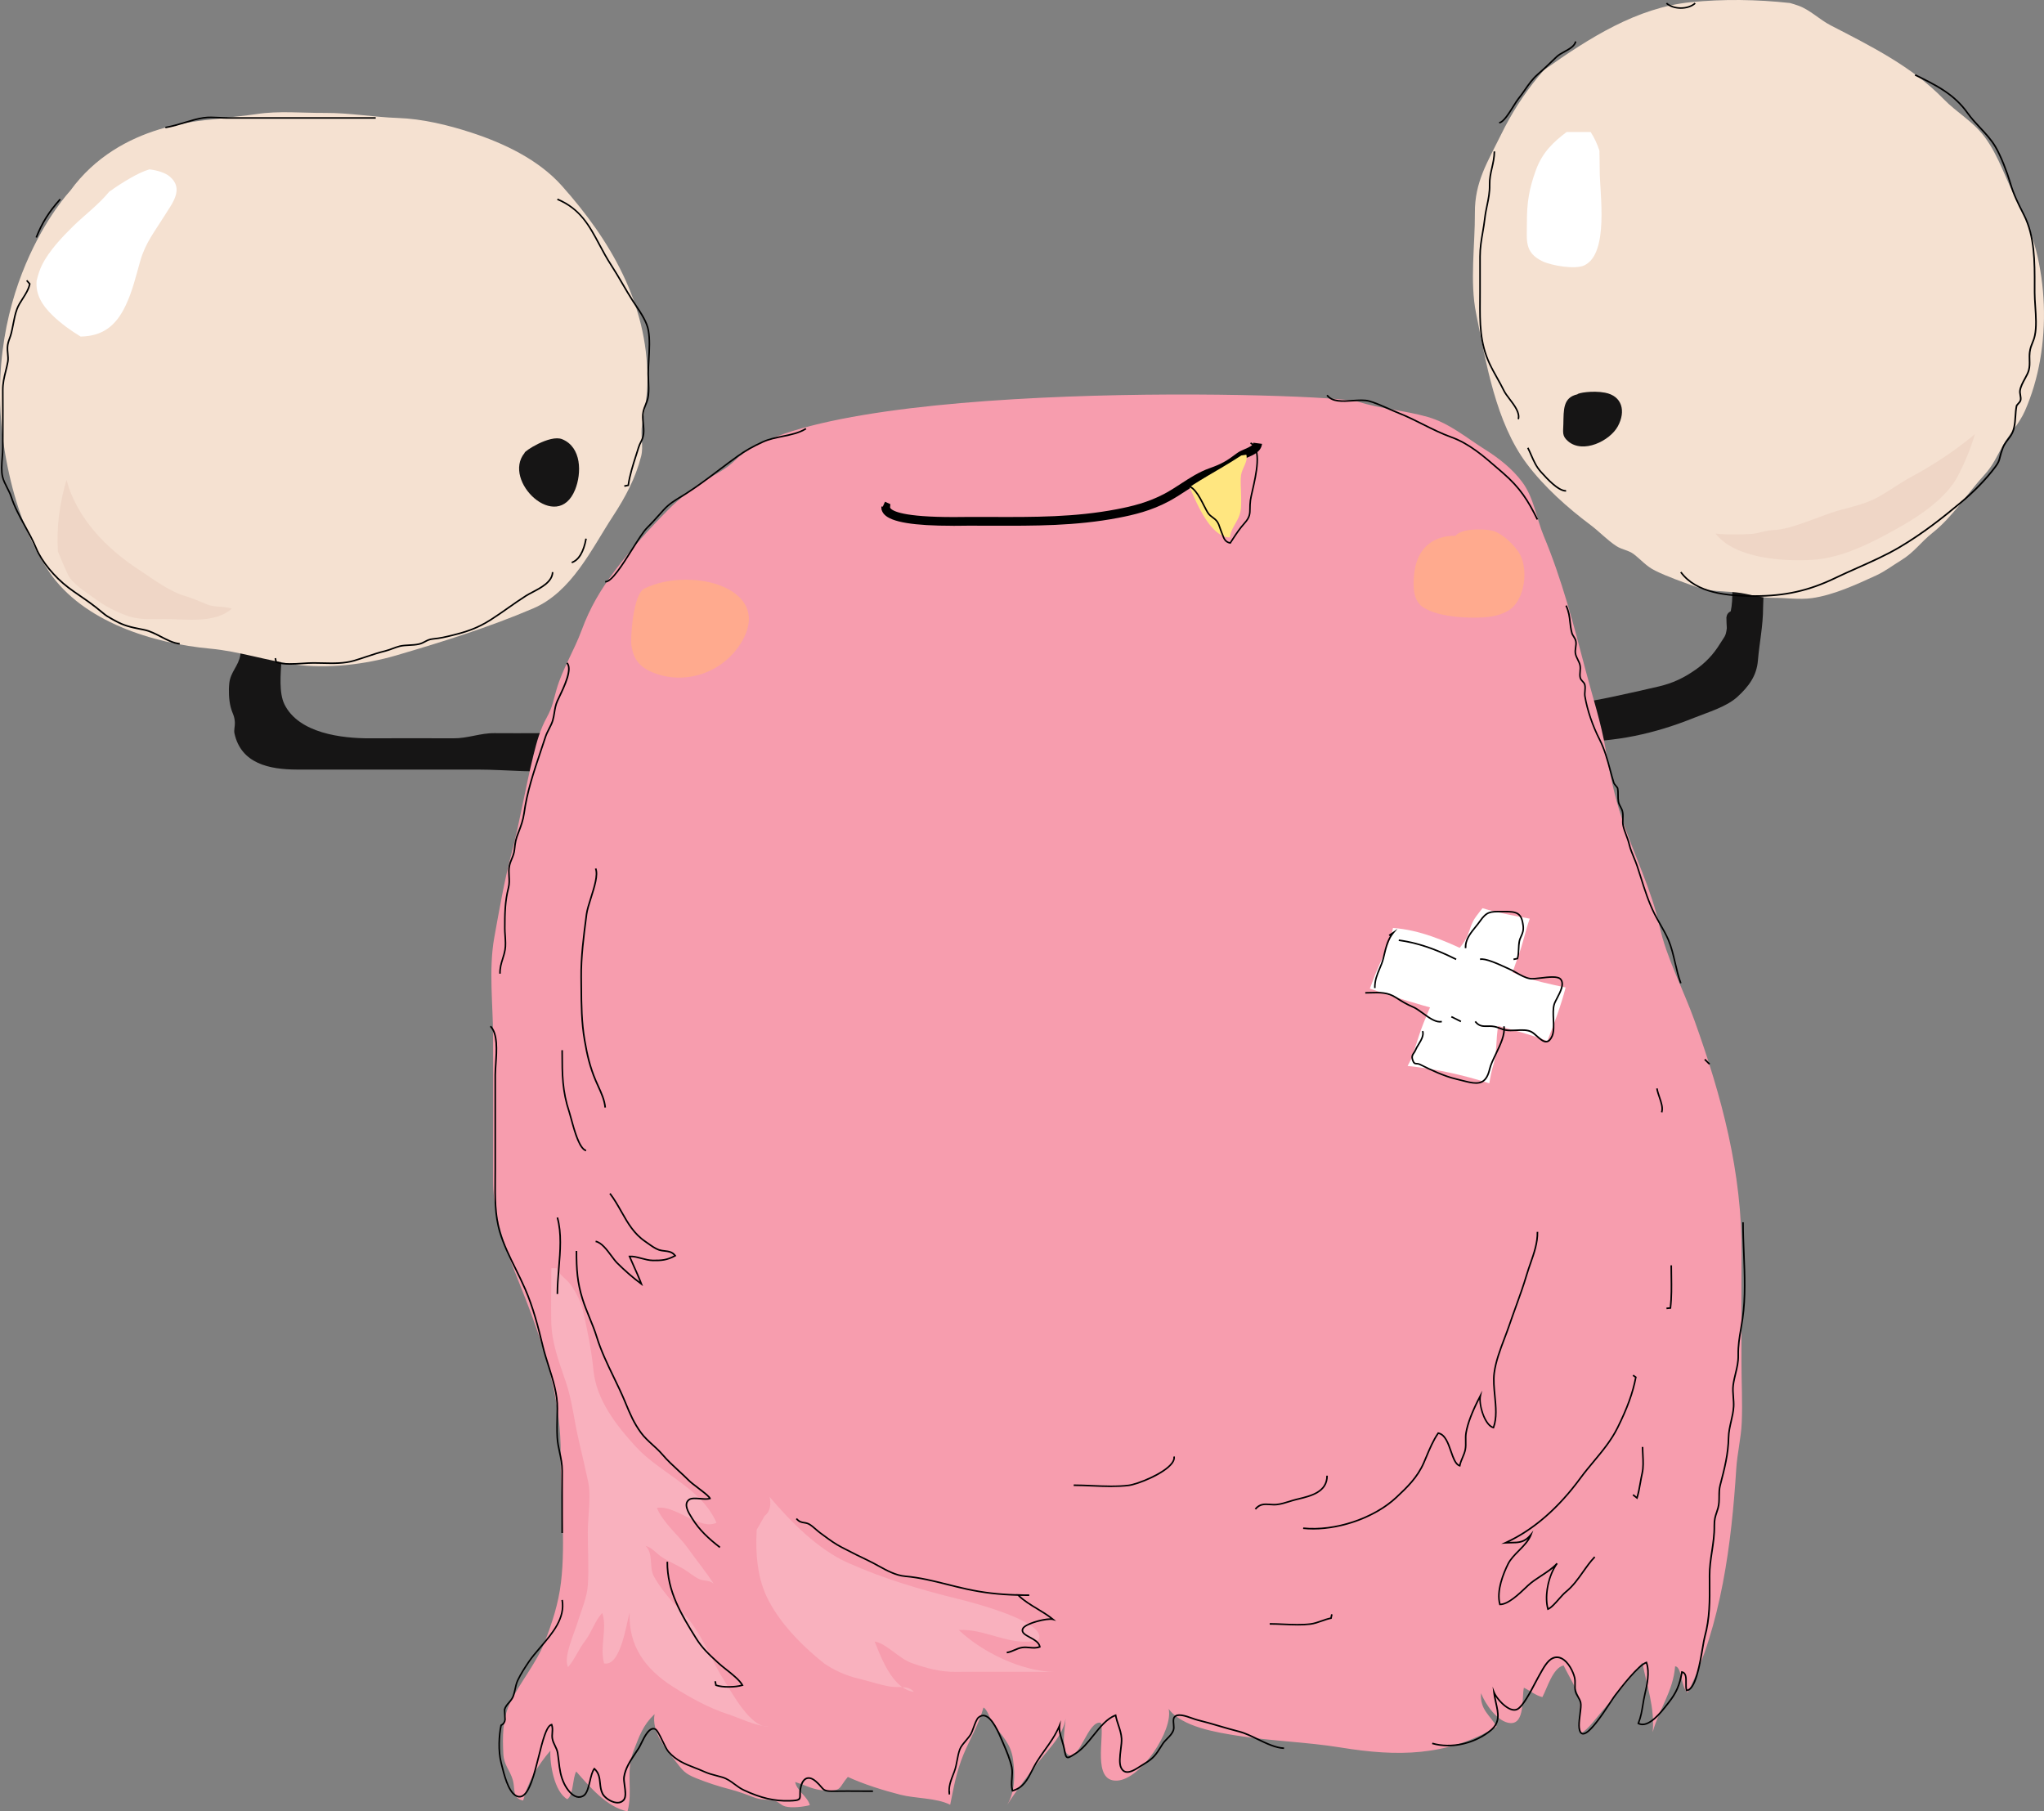 <?xml version="1.0" encoding="UTF-8"?><svg id="Layer_2" xmlns="http://www.w3.org/2000/svg" viewBox="0 0 1069.54 947.79"><rect x="0" y="0" width="1069.54" height="947.79" fill="#808080" stroke="none"/><defs><style>.cls-1{fill:#f5e1d1;}.cls-2{fill:#f9b1be;}.cls-3{fill:#fff;}.cls-4{fill:#f79dae;}.cls-5{fill:#ffe680;}.cls-6{fill:#efd6c6;}.cls-7{fill:#161515;}.cls-8{fill:#ffaa8e;}</style></defs><g id="Layer_2-2"><path class="cls-7" d="M786.45,366.73c1.07,9.29,49.18-.36,57.31-2.13,8.12-1.76,16.41-3.55,24.34-5.44,7.15-1.7,12.81-4.34,19.05-8.69,5.27-3.67,9.44-8.04,12.94-13.76,2.23-3.64,2.96-3.6,3.48-8.02-.12-1.88-.19-3.77-.21-5.66.18-1.48.93-2.54,2.26-3.19,1.44-6.66.6-14.25.61-21.17,0-6.36-2.6-14.74,3.95-16.48,16.66-4.42,12.38,26.64,12.38,35.47,0,9.88-1.92,18.45-2.72,28.01-.66,7.92-4.7,13.45-10.75,18.98-5.72,5.23-15.26,7.98-22.52,10.9-10.34,4.16-20.38,7.32-31.3,9.54-21.1,4.29-41.77,3.4-63.36,3.4l-5.44-21.77h-.02Z"/><path class="cls-1" d="M1055.49,105.16c-5.94-11.03-9.41-23.22-16.9-33.35-6.18-8.35-14.55-12.74-21.66-20.05-16.48-16.95-38.23-27.76-59.08-38.53-5.73-2.96-10.73-8.05-16.68-10.21-1.43-.52-2.96-.99-4.54-1.44-17.4-1.9-35.01-2.14-52.02-.42-28.04,2.85-52.87,18.57-76.56,35.38-1.02,1.11-2.04,2.24-3.03,3.45-7.93,9.65-14.15,19.38-19.66,30.6-6.99,14.25-13.7,24.57-13.61,40.71.1,16.88-2.72,36.08.61,52.58,5.24,26.01,10.31,57.19,26.54,78.79,9.08,12.09,21.22,22.95,33.39,32.06,4.61,3.45,8.76,7.95,13.54,11.04,2.89,1.87,6.31,2.11,9.01,4.17,4.05,3.09,6.55,6.36,11.3,8.69,6.41,3.15,13.97,5.79,20.74,8.23,7.73,2.78,13.91,2.35,21.63,3.11,6.66.66,12.06,2.94,18.98,2.86,6.63-.08,14,1.06,20.56.15,11.38-1.58,23.06-7.03,33.47-11.78,4.76-2.18,8.83-5.32,13.26-8.02,6.94-4.24,10.26-9.48,16.3-14.26,10.77-8.52,18.17-20.56,27.4-30.59,4.24-4.61,6.52-9.8,9.52-15.16,3.55-6.34,8.64-11.52,11.57-18.19,14.67-33.29,13.01-78.07-4.09-109.82h.01Z"/><path class="cls-7" d="M825.43,206.32c-7.65,1.68-7.2,8.04-7.39,15.61-.11,4.3-.79,6.17,2.48,8.97,7.84,6.69,21.87-.18,26.03-7.84,4.31-7.93,2.27-15.89-6.73-17.59-6.56-1.24-14.3.17-14.39.85h0Z"/><path class="cls-3" d="M836.91,78.79c-1.14-3.42-2.63-6.69-4.58-9.7h-12.61c-6.61,5.03-12.59,10.4-16.04,19.89-3.55,9.76-4.75,17.02-4.71,27.28.04,9.38-1.55,15.81,8.18,20.47,4.67,2.23,17.05,4.42,21.88,2.11,13.03-6.24,8.04-37.73,8.04-49.32,0-3.55-.11-7.14-.16-10.72h0Z"/><path class="cls-6" d="M1027.81,231.63c-9.29,7.17-19.32,13.5-29.81,19.02-5.93,3.5-10.83,7.22-17,10.34-7.12,3.6-15.14,4.7-22.68,7.3-6.37,2.19-12.34,4.67-18.85,6.71-4.2,1.31-7.72,2.24-12.11,2.41-4.03.16-7.13,1.76-11.06,1.98-5.98.33-12.68.45-18.63-.19,10.18,13.1,35.27,14.61,50.44,13.76,16.3-.91,32.77-9.71,46.42-17.43,10.6-5.99,23.97-15.21,29.75-26.13,3.39-6.41,6.81-14.27,9.08-22.24-1.82,1.54-3.68,3.03-5.54,4.47h0Z"/><path class="cls-7" d="M150.05,323.73c4.28,4.23-2.5,16.57-2.78,21.77-.38,6.98-1.43,17.06,1.63,23.16,7.57,15.08,29.94,17.71,44.7,17.67,14.51-.05,29.04-.09,43.55,0,7.87.05,14.09-2.81,21.77-2.71,7.71.1,15.43,0,23.14,0,4.72,0,17.64-2.08,20.3,1.47,1.19,1.59.07,7.23.1,9.41.08,6.41.89,7.34-5.38,8.23-14.89,2.1-31.95-.05-46.99-.05-31.53,0-63.06.03-94.6,0-14.64-.02-29.34-3.14-32.8-18.91-.38-1.72.29-3.82.21-5.59-.17-3.85-1.26-4.57-2.19-8.16-.97-3.71-1.15-8.7-.73-12.56.64-5.89,4.83-8.94,5.78-14.73.7-4.33-1.28-8.83.26-13.08.75-.15,1.5-.31,2.26-.46l21.77-5.44v-.02Z"/><path class="cls-1" d="M3.96,244.15c4.02,19.83,10.85,39.01,21.85,55.19,17.69,26.03,54.29,37.33,84.3,40.08,14.88,1.36,29.44,6.29,44.22,8.31,16.98,2.32,36.82-.03,53.14-4.83,24.35-7.15,48.23-14.61,71.45-24.51,20.3-8.65,30.67-31.29,41.86-48.37,6.37-9.72,11.81-19.89,14.69-31.24,1.38-5.43-.44-10.99.47-16.4,1.42-8.36,2.87-15.47,2.86-24.2-.05-39.27-19.19-72.25-44.83-100.99-12.18-13.65-30.22-22.22-47.36-27.81-12.19-3.98-25.59-7.21-38.46-7.65-12.89-.45-25.17-2.72-38.18-2.64-11.81.07-24.08-1.19-35.77.61-6.21.95-12.5,1.35-18.69,2.31-7.81,1.22-52.56,1.57-78.83,37.9,0,0-51.02,54.04-32.72,144.25h0Z"/><path class="cls-7" d="M274.51,236.97c-12.09,14.67,17.09,42.39,26.43,19.24,3.46-8.58,3.45-22.25-6.8-26.4-6.36-2.58-20.16,6.47-19.63,7.16Z"/><path class="cls-3" d="M88.82,92.38c-2.36-2-6.41-3.24-10.64-3.76-3.44,1.02-6.72,2.72-9.86,4.5-3.87,2.19-7.6,4.64-11.22,7.24-5.42,6.64-13.27,12.56-18.66,17.85-5.93,5.83-12.7,12.92-16.48,20.49-1.08,2.16-2.04,5.02-2.79,8.18-.61,6.96,2.55,12.66,8.7,18.51,4.3,4.09,9.17,7.59,14.32,10.72,11.38-.23,18.41-5.39,23.57-16.29,3.65-7.72,5.27-15.11,7.66-23.38,2.77-9.56,7.62-15.4,12.63-23.5,4-6.47,10.45-14.07,2.78-20.56h-.01Z"/><path class="cls-6" d="M108.31,316.25c-3.74-1.59-7.39-3.13-11.53-4.4-8.71-2.67-16.48-8.78-24.15-13.77-16.91-11-32.52-27.03-37.83-46.96-3.63,12.23-5.33,24.8-4.48,37.52,1.64,3.97,3.32,7.98,5.08,11.72,2.46,5.23,9.53,9.42,14.06,12.77,5.26,3.89,10.44,6.56,16.42,8.85,6.71,2.57,13.2,1.93,20.35,1.93,11.1,0,26.12,2.49,35.07-5.41-4.21-1.51-8.93-.54-12.99-2.26h0Z"/><path class="cls-4" d="M384.62,240.86c-4.56,4.61-9.42,6.7-14.84,10.11-7.39,4.65-13.86,9.46-20.02,15.67-9.82,9.89-19.44,20.53-27.78,31.65-7.76,10.35-13.22,19.5-17.69,31.63-3.78,10.25-9.93,20.12-13,30.55-1.66,5.64-2.07,9.23-5,14.57-3.64,6.62-5.34,12.77-7.17,20.14-4.22,17.03-7.06,34.74-11.5,51.55-3.84,14.53-6.3,29.02-8.99,43.86-3,16.57-.62,35.47-.62,52.31,0,24.93.09,49.87,0,74.8-.09,24.59,11.76,47.26,20.11,70.15,8.55,23.45,15.47,47.79,15.26,72.87-.18,21.91,2.75,45.57.15,67.31-1.3,10.93-4.58,21.1-8.58,31.31-4.3,10.96-13.07,21.21-18.16,31.96-3.92,8.29-3.84,17.49-3.4,26.55.28,5.78,3.45,8.36,4.97,13.6,1.23,4.23-.47,9.57,5.38,10.68,2.57-9.87,7.53-18.33,14.26-26.09-.39,6.91,2.08,21.6,8.85,25.41,3.27-2.35,2.62-10.65,4.65-14.52,6.84,7.74,16.08,18.79,26.85,20.86,2.89-10.46-1.06-20.86,3.08-31.42,3.2-8.16,4.84-13.48,11.07-19.45-1.61,9.25,5.57,17.67,10.78,24.4,3.99,5.15,5,6.74,11.05,9.15,5.92,2.36,11.39,4.17,17.58,5.77,4.26,1.1,8.23,2.55,12.31,4.14,4.21,1.64,6.73,1.01,10.92,1.84,2.41.48,3.18,2.29,5.76,3.01,3.27.92,9.56.22,12.85-.69-1.11-4.42-6.78-7.38-7.67-12.1,6.04,1.94,9.62,4.22,16.11,4.47,8.52.32,6.58-1.51,11.45-7.13,8.35,3.85,18.63,7.06,27.55,9.33,7.98,2.03,18.73,1.58,26,5.22,1.88-9.29,3.28-17.45,7.04-26.48,3.4-8.18,8.03-15.79,10.36-24.36,1.97.66,3.53,6.3,5.1,8.48,4.7,6.51,9.29,10.36,10.41,18.76,1.05,7.89,1.09,16.96-3.17,23.79,5.29-8.3,11.54-16.38,17.67-24.06,5.26-6.59,11.52-12.52,12.97-21.2-.24,4.48-2.56,16.15,1.27,18.81,5.96,4.14,10.34-18.3,17.26-16.62,1.97,7.55-4.86,30.9,8.4,30.26,12.47-.6,29.53-26.41,27.01-37.55,6.84,9.46,25.3,12.33,35.59,13.98,18.13,2.91,36.48,3.32,54.55,6.26,29.53,4.8,55.11,4.73,81.51-10.88-3.38-6.05-8.84-8.75-8.19-17.55,2.07,5.46,8.69,15.26,15.34,15.63,7.7.42,5.92-13.28,7.08-18.5,3.36,1.6,6.07,4.03,9.67,4.91,2.48-4.6,5.45-15.33,11.1-16.58,2.76,5.75,6.8,11.64,8.3,17.86,1.35,5.57-1.39,12.41.91,17.57,3.93-2.21,7.97-8.13,11.43-12.09,7.08-8.11,13.9-16.37,20.57-24.82,2.41,12.5,6.56,23.57,5.41,36.4,3.35-12.25,10.69-21.24,11.73-34.44,3.6,0,3.09,11.71,6.63,13.67,17.55-35.12,22.92-78.34,25.37-117.06.51-8.07,2.5-15.93,2.86-24.02.47-10.57-.14-21.31-.14-31.89,0-18.76-.09-37.53.06-56.29.34-42.81-10.37-82.57-24.64-122.35-5.75-16.04-14.68-32.84-18.31-49.39-4.24-19.35-13.46-37.45-19.71-56.42-3.89-11.8-6.36-23.49-8.41-35.72-2.37-14.15-6.96-28.01-10.59-41.89-6.17-23.61-12.43-47.59-21.84-70.07-3.89-9.28-5.1-19.85-11.17-28.11-5.11-6.94-12.25-12.59-19.47-17.11-9.89-6.19-18.65-13.8-30.03-17.08-11.94-3.44-24.44-4.17-36.33-7.96-14.77-4.71-283.26-12.68-326.2,30.7l.03-.06Z"/><path class="cls-8" d="M330.36,337.7c1.15,7.23,4.28,11.38,11.48,14.27,16.56,6.63,35.52.14,45.17-14.41,19.59-29.53-24.97-41.69-49.76-29.63-6.22,3.03-7.37,26.71-6.89,29.77h0Z"/><path class="cls-8" d="M739.92,300.73c-.6,6.32-.51,13.86,5.05,17.23,7.19,4.36,18.49,5.25,26.45,5.22,6.57-.03,12.6-.45,18.09-3.86,8.77-5.45,10.57-22.77,4.91-30.74-3.17-4.47-9.06-10.15-14.41-11.08-4.52-.78-15.42-1.05-18.45,2.92,0,0-19.52-1.85-21.63,20.32h-.01Z"/><path d="M498.7,275.12c-20.72,0-32.22-1.91-35.99-5.95-.68-.73-1.14-1.54-1.37-2.41l-.14-.06.08-.18c-.1-.48-.13-.98-.09-1.49l.74.06,1.16-2.56,2.8,1.28-.14,1.61c0,.1-.02.29.3.64,1.73,1.86,9.03,4.9,38.47,4.45.72-.01,1.28-.02,1.64-.02,4.22-.02,8.42,0,12.6.01,22.46.08,43.68.15,65.54-4.03,7.93-1.51,16.46-3.55,25.11-8.16,2.91-1.55,5.73-3.39,8.46-5.17,4.67-3.04,9.49-6.19,15.08-8.16,6.34-2.24,9.12-3.92,14.25-7.81,1.23-.93,2.73-1.57,4.17-2.19,2.64-1.13,4.26-1.91,4.45-3.32l4.55.59c-.53,4.11-4.23,5.68-7.2,6.95-1.25.53-2.42,1.03-3.2,1.62-5.47,4.14-8.63,6.05-15.49,8.47-5.07,1.79-9.46,4.65-14.11,7.68-2.81,1.84-5.72,3.73-8.81,5.38-9.19,4.9-18.12,7.04-26.41,8.62-22.3,4.26-43.73,4.19-66.42,4.11-4.17-.01-8.36-.03-12.57-.01-.35,0-.89,0-1.59.02-2.05.03-4.01.05-5.91.05l.04-.02Z"/><path class="cls-5" d="M652.14,237.93l-2.62.4c-3.38,2.22-6.83,4.32-10.31,6.38-4.87,2.87-9.77,5.69-14.54,8.72-.71.45-1.45.97-2.21,1.49,3.45,7.75,6.87,15.8,12.07,21.43,2.2,2.39,5.64,5.02,8.98,4.85.61-4.35,3.09-6.98,4.65-10.61,1.54-3.58,1.28-6.73,1.26-10.89-.02-3.54-.46-7.45-.06-10.95.41-3.59,3.82-7.17,2.78-10.82h0Z"/><path class="cls-2" d="M288.5,663.61c0,9.24-.24,18.51-.06,27.75.21,11.27,3.93,20.88,7.55,31.46,3.44,10.07,4.37,20.27,6.8,30.61,1.71,7.3,3.34,14.38,4.92,21.63,1.73,7.98-.14,18.47-.14,26.75,0,9,.59,18.24.06,27.22-.41,6.93-3.49,13.59-5.51,20.26-1.6,5.3-7.52,17.98-4.88,23.06,3.49-4.11,5.58-9.45,8.96-13.8,3.35-4.3,5.32-10.97,8.97-14.53,2.68,8.21-1.52,18.01.95,26.36,8.71,1.81,11.69-21.3,13.34-26.51-.63,17.39,8.12,29.52,22.88,38.85,9.12,5.77,18.52,10.97,28.7,14.28,5.75,1.87,14.96,6.44,20.96,6.25-8.99,1.31-19.07-17.67-23.08-23.95-7.4-11.61-12.14-26-21.76-35.48-5.07-5-11.56-12.61-15.02-19.01-2.63-4.85-.09-11.97-4.36-15.9,3.5.9,5.45,3.75,8.37,5.73,3.71,2.5,8.1,4.21,11.94,6.57,2.52,1.55,5.28,4,8.02,5.16,2.53,1.07,5.07.31,7.3,2.31-4.02-6.29-9.02-12.29-13.34-18.39-5.08-7.16-12.82-13.03-16.34-21.24,9.46-1.84,22.71,12.03,31.17,7.71-8.02-18.33-29.36-25.74-42.22-39.78-10.2-11.13-20.67-24.52-22.16-40.06-1.01-10.48-3.21-21.27-5.61-31.6-1.03-4.41-3.56-9.2-6.19-12.93-2.28-3.23-6.18-5.28-7.48-8.78h-2.74Z"/><path class="cls-2" d="M472.11,882.77c1.85,1.33,3.87,2.25,6.1,2.53-1.55-1.91-3.75-2.4-6.1-2.53Z"/><path class="cls-2" d="M501.72,852.93c13.94-.96,27.7,9.19,41.74,5.16,5-9.44-35.06-19.71-41.82-21.37-20.24-4.99-39.17-10.57-58.11-19.05-15.45-6.92-29.84-21.42-40.84-34.43.79,3.56.58,7.53-2.58,9.93l-4.17,7.3c-.1,1.89-.16,3.73-.18,5.49-.12,11.13,1.36,22.21,6.71,32.09,6.15,11.34,15.11,20.82,24.87,29.13,1.35,1.15,2.73,2.28,4.12,3.39,5.14,3.33,10.58,6.05,17.63,7.73,5.48,1.3,10.98,3.21,16.52,4.17,2.04.35,4.32.19,6.48.31-7.31-5.27-11.78-17.22-14.43-23.85,6.07.92,12.72,8.88,19.25,11.21,7.65,2.73,15.15,4.76,23.22,4.69,17.18-.15,34.38,0,51.56,0-16.83-.23-37.5-10.08-49.99-21.9h.02Z"/><path class="cls-3" d="M772.91,533.9c11.69,3.16,23.45,6,34.86,10.07.63.23,1.27.46,1.91.69,3.6-9.17,7.1-18.47,9.55-27.95-4.13-.87-8.24-1.77-12.34-2.77-26.87-6.56-50.02-26.29-77.99-28.39-1.78,9.06-6.94,17.82-10.14,26.6-.48,1.32-1.24,3.14-1.97,5.14,18.39,6.51,37.35,11.54,56.12,16.61h0Z"/><path class="cls-3" d="M775.74,475.22c-1.2,1.48-2.35,2.93-3.37,4.34-2.72,3.76-2.8,6.07-4.62,10.34-1.49,3.49-3.8,5.48-5.59,8.62-2.54,4.46-3.35,9.39-6.05,13.82-1.66,2.73-3.3,5.17-4.75,8.1-2.48,4.99-4.47,9.89-6.48,14.87-2.26,5.59-3.87,11.45-5.77,17.19-.41,1.24-1.52,3.21-2.57,5.27,14.57,1.47,28.84,4.64,42.76,9.06.5-3.09,1.07-6.2,2.05-9.41,2.09-6.82,1.31-13.77,2.59-20.51,2.33-12.22,6.26-25.05,10.61-36.88,1.84-5.01,2.95-9.84,4.44-14.89.45-1.51.95-2.98,1.47-4.44-8.33-1.57-16.72-3.01-24.72-5.48h0Z"/><path d="M93.99,337.29c-3.42-.36-6.75-2.09-9.97-3.76-2.79-1.45-5.67-2.94-8.6-3.54l-1.71-.35c-5.19-1.04-8.93-1.79-13.92-4.61-.56-.32-1.05-.59-1.51-.84-1.71-.94-2.85-1.56-4.76-3.17-2.47-2.09-4.91-4-7.47-5.83-1.4-1.01-2.83-1.99-4.26-2.97-2.07-1.42-4.21-2.89-6.24-4.42-7.44-5.65-14.12-13.81-17.02-20.8-1.65-3.97-3.77-7.83-5.83-11.57-2.71-4.94-5.52-10.05-7.24-15.42-.46-1.43-1.22-2.92-2.03-4.51-1-1.96-2.03-3.98-2.5-5.95-.71-3.02-.42-6.68-.15-10.22.14-1.78.27-3.47.27-5.01,0-3.34,0-6.67.02-10.01.01-6.56.03-13.34-.02-20.01-.03-3.86.72-6.86,1.51-10.04.4-1.59.81-3.24,1.13-5.05.23-1.28.09-2.79-.04-4.25-.1-1.08-.2-2.2-.15-3.21.09-1.94.6-3.35,1.14-4.83.31-.85.63-1.73.88-2.74.39-1.59.7-3.16.99-4.68.53-2.75,1.04-5.35,2-7.95.71-1.92,1.9-3.77,3.05-5.56,1.49-2.32,3.02-4.72,3.57-7.32l-1.46-1.64.61-.54,1.73,1.94-.04.2c-.54,2.83-2.16,5.35-3.72,7.8-1.17,1.84-2.28,3.57-2.97,5.41-.94,2.53-1.44,5.1-1.96,7.82-.3,1.53-.6,3.11-1,4.72-.26,1.06-.59,1.96-.9,2.83-.52,1.42-1.01,2.77-1.1,4.59-.05.95.05,1.99.15,3.09.14,1.51.28,3.08.03,4.46-.33,1.84-.74,3.5-1.14,5.1-.78,3.12-1.51,6.07-1.49,9.83.05,6.67.03,13.46.02,20.02,0,3.34-.02,6.67-.02,10,0,1.57-.13,3.28-.27,5.08-.27,3.48-.55,7.08.13,9.97.44,1.88,1.45,3.86,2.43,5.77.82,1.62,1.6,3.14,2.08,4.63,1.69,5.3,4.48,10.37,7.18,15.27,2.07,3.76,4.2,7.64,5.87,11.65,2.85,6.87,9.43,14.9,16.76,20.46,2.01,1.53,4.14,2.99,6.21,4.4,1.43.98,2.87,1.96,4.28,2.98,2.57,1.85,5.03,3.77,7.52,5.87,1.85,1.56,2.95,2.16,4.62,3.08.46.25.95.52,1.52.84,4.87,2.76,8.38,3.46,13.68,4.52l1.72.35c3.03.62,5.97,2.14,8.81,3.62,3.3,1.71,6.41,3.33,9.68,3.67l-.09.81v.02Z"/><path d="M151.97,347.83c-2.73,0-5.38-.23-7.61-.98l-.22-.08-.47-2.3.8-.16.38,1.84c3.83,1.22,9,.88,13.57.59,2.02-.13,3.92-.25,5.66-.25,1.57,0,3.16.04,4.75.08,5.51.13,11.2.27,16.42-1.29,2.23-.67,4.35-1.38,6.4-2.06,3.31-1.11,6.43-2.15,9.85-2.98,1.12-.27,2.47-.77,3.78-1.25,1.28-.47,2.61-.96,3.73-1.24,1.57-.39,3.36-.48,5.09-.57,1.7-.09,3.47-.18,5.05-.55,1.25-.3,2.1-.75,3.01-1.24,1.16-.62,2.36-1.27,4.36-1.47,3.88-.39,6.33-.97,10.01-1.88,7.73-1.91,13.19-3.75,19.89-8,3.16-2.01,6.27-4.19,9.27-6.3s6.1-4.29,9.28-6.31c1-.63,2.22-1.28,3.51-1.95,4.51-2.37,10.13-5.32,10.27-10.13l.82.02c-.16,5.29-6,8.36-10.7,10.83-1.28.67-2.49,1.3-3.46,1.92-3.16,2.01-6.26,4.18-9.25,6.28-3.01,2.11-6.12,4.3-9.3,6.32-6.8,4.31-12.32,6.17-20.13,8.1-3.71.92-6.19,1.5-10.12,1.9-1.84.18-2.92.76-4.06,1.38-.91.49-1.85.99-3.2,1.31-1.65.39-3.45.48-5.2.57-1.77.09-3.43.18-4.93.55-1.08.27-2.38.75-3.64,1.21-1.33.49-2.71,1-3.87,1.28-3.39.82-6.5,1.86-9.79,2.96-2.05.69-4.18,1.4-6.42,2.07-5.34,1.6-11.1,1.46-16.68,1.32-1.58-.04-3.16-.08-4.73-.08-1.72,0-3.61.12-5.61.25-2.1.14-4.32.28-6.5.28h-.01Z"/><path d="M299.29,294.74l-.27-.77c3.52-1.23,6.03-5.44,7.24-12.19l.8.14c-1.29,7.16-3.9,11.47-7.77,12.82Z"/><path d="M326.76,254.74l-.16-.8,1.8-.36c.71-5.03,2.45-10.46,4.13-15.71.41-1.29.82-2.56,1.2-3.79s.81-2.1,1.23-2.94c.62-1.24,1.16-2.31,1.38-4.3.18-1.61.01-3.38-.16-5.1-.21-2.13-.42-4.34.01-6.34.33-1.53.81-2.71,1.28-3.84.59-1.42,1.14-2.77,1.37-4.72.27-2.36.16-4.9.05-7.36-.06-1.29-.11-2.63-.11-3.91,0-2.39.14-4.88.3-7.53.3-5.12.6-10.42-.2-15.01-.75-4.35-3.79-8.9-6.48-12.92-.58-.87-1.15-1.72-1.68-2.55-1.86-2.9-3.67-5.98-5.41-8.97-1.88-3.22-3.83-6.54-5.85-9.65-2.36-3.62-4.3-7.26-6.18-10.77-5.31-9.96-9.9-18.57-21.78-23.54l.32-.75c12.14,5.08,17.02,14.23,22.18,23.91,1.87,3.5,3.8,7.12,6.14,10.71,2.04,3.12,3.99,6.46,5.88,9.68,1.74,2.97,3.54,6.05,5.4,8.94.53.82,1.1,1.67,1.67,2.54,2.73,4.08,5.82,8.71,6.6,13.23.81,4.68.5,10.03.21,15.2-.15,2.63-.29,5.12-.29,7.48,0,1.26.06,2.59.11,3.87.11,2.49.22,5.06-.06,7.49-.24,2.07-.84,3.53-1.42,4.94-.46,1.1-.93,2.25-1.24,3.7-.4,1.88-.19,4.02,0,6.09.17,1.76.34,3.59.15,5.27-.24,2.13-.83,3.32-1.46,4.57-.41.81-.82,1.65-1.18,2.82-.38,1.23-.79,2.5-1.2,3.8-1.7,5.32-3.46,10.82-4.14,15.86l-.04.29-2.37.48h0Z"/><path d="M19.37,124.41l-.76-.3c3.04-7.73,6.57-13.38,12.58-20.13l.61.54c-5.94,6.68-9.43,12.25-12.43,19.89h0Z"/><path d="M86.6,67.12l-.14-.8c3.89-.69,7.17-1.69,10.34-2.65,3.22-.98,6.26-1.91,9.62-2.41,2.66-.4,5.58-.24,8.4-.1,1.47.08,2.87.15,4.23.15h77.55v.82h-77.55c-1.38,0-2.85-.08-4.27-.15-2.78-.15-5.66-.3-8.23.09-3.3.5-6.31,1.41-9.51,2.38s-6.5,1.98-10.44,2.68h0Z"/><path d="M794.85,219.43l-.78-.22c.88-3.08-1.96-6.83-4.47-10.14-1.22-1.6-2.36-3.11-3.01-4.44-1.1-2.28-2.37-4.54-3.6-6.73-1.35-2.41-2.75-4.91-3.91-7.39-5.18-11.13-5.12-21.43-5.06-33.37,0-1.35.02-2.72.02-4.11v-18.76c0-4.67.68-8.61,1.4-12.78.4-2.33.82-4.74,1.1-7.28.27-2.4.73-4.62,1.18-6.78.72-3.47,1.41-6.76,1.33-10.67-.07-3.39.56-6.11,1.22-8.98.6-2.6,1.22-5.29,1.28-8.55h.82c-.06,3.36-.69,6.09-1.3,8.73-.65,2.83-1.26,5.5-1.2,8.78.08,4.01-.64,7.49-1.35,10.85-.45,2.14-.91,4.35-1.17,6.7-.29,2.56-.7,4.98-1.11,7.33-.71,4.13-1.39,8.04-1.39,12.64v18.76c0,1.39,0,2.76-.01,4.12-.07,11.83-.13,22.05,4.98,33.02,1.14,2.45,2.53,4.93,3.88,7.33,1.23,2.2,2.51,4.48,3.62,6.78.61,1.25,1.73,2.74,2.92,4.3,2.62,3.46,5.6,7.38,4.61,10.85h0Z"/><path d="M819.34,257.25c-4.18,0-9.8-6.18-12.84-9.52l-.45-.49c-2.5-2.74-3.87-5.87-5.2-8.91-.55-1.26-1.12-2.56-1.76-3.82l.73-.37c.65,1.28,1.23,2.6,1.78,3.87,1.36,3.11,2.64,6.05,5.05,8.68l.45.49c2.74,3.01,8.41,9.25,12.23,9.25h.12l.03.82h-.14Z"/><path d="M918.28,312.28c-14.72,0-30.87-1.51-39.1-12.67l.66-.48c8.02,10.88,23.93,12.34,38.44,12.34,15.63,0,28.1-2.79,41.71-9.34,3.74-1.8,7.69-3.56,11.51-5.26,7.53-3.35,15.32-6.81,22.25-10.91,12.23-7.24,22.53-15.42,31.83-23.18,7.27-6.07,13.39-12.4,18.19-18.82,1.64-2.2,1.88-3.17,2.27-4.77.17-.68.35-1.46.68-2.48,1.26-3.94,1.89-4.77,4.26-7.86l.25-.33c2.43-3.17,2.67-6.81,2.92-10.66.12-1.83.24-3.72.62-5.57.07-.33.36-.67.87-1.23.49-.53,1.09-1.19,1.21-1.71.18-.77.03-1.62-.12-2.52-.15-.85-.3-1.74-.16-2.59.35-2.17,1.49-4.26,2.6-6.28.84-1.53,1.63-2.98,1.99-4.32.48-1.8.44-3.52.39-5.34-.04-1.33-.07-2.7.11-4.12.27-2.08.85-3.51,1.42-4.89.45-1.1.92-2.24,1.24-3.75.95-4.44.59-9.87.24-15.13-.17-2.62-.34-5.1-.34-7.39v-3.27c.04-12.8.08-26.04-5.59-37.19-2.99-5.88-5.35-10.53-7.15-16.72-1.6-5.49-4.84-13.96-7.72-18.84-2.16-3.68-5.11-6.83-7.96-9.88-2.25-2.41-4.58-4.91-6.54-7.67-7.03-9.93-16.37-14.5-27.17-19.79l-.19-.09.36-.73.19.09c10.91,5.34,20.33,9.96,27.48,20.05,1.92,2.71,4.23,5.19,6.47,7.58,2.88,3.08,5.86,6.27,8.07,10.02,2.91,4.94,6.19,13.49,7.8,19.03,1.78,6.11,4.12,10.73,7.1,16.57,5.76,11.33,5.72,24.67,5.68,37.57v3.27c0,2.26.16,4.73.34,7.34.35,5.32.72,10.81-.25,15.36-.34,1.58-.82,2.75-1.28,3.89-.57,1.39-1.11,2.71-1.36,4.68-.17,1.36-.14,2.7-.1,3.99.05,1.79.1,3.65-.41,5.57-.38,1.43-1.2,2.92-2.06,4.5-1.07,1.96-2.18,3.99-2.51,6.02-.11.72.02,1.5.16,2.33.16.94.33,1.91.11,2.84-.17.73-.82,1.45-1.4,2.08-.27.29-.64.7-.68.84-.37,1.79-.49,3.65-.6,5.45-.25,3.8-.5,7.74-3.09,11.11l-.25.33c-2.36,3.07-2.92,3.8-4.13,7.61-.32,1-.5,1.76-.67,2.43-.4,1.65-.66,2.74-2.4,5.07-4.83,6.47-11,12.85-18.32,18.95-9.33,7.78-19.66,15.98-31.94,23.25-6.97,4.13-14.78,7.6-22.33,10.96-3.81,1.7-7.76,3.45-11.49,5.25-13.73,6.61-26.31,9.42-42.07,9.42h-.04Z"/><path d="M784.49,64.63l-.07-.81c1.99-.18,5.01-5.02,7.22-8.56,1.02-1.63,1.9-3.04,2.57-3.86,1.22-1.49,2.36-3.12,3.45-4.7,1.93-2.78,3.93-5.66,6.54-7.93,3.48-3.03,6.34-5.77,10-9.31,1.13-1.09,2.75-1.98,4.31-2.83,2.51-1.38,5.11-2.8,5.57-5.02l.8.17c-.54,2.58-3.3,4.1-5.98,5.57-1.52.83-3.09,1.69-4.13,2.7-3.67,3.54-6.54,6.29-10.03,9.33-2.53,2.21-4.5,5.04-6.4,7.78-1.11,1.59-2.25,3.24-3.49,4.75-.64.78-1.51,2.17-2.51,3.77-2.55,4.09-5.44,8.72-7.84,8.94h-.01Z"/><path d="M879.51,4.61c-2.93,0-5.85-.87-7.78-2.62l.55-.6c3.58,3.25,10.88,3.25,14.46,0l.55.6c-1.93,1.75-4.85,2.62-7.78,2.62Z"/><path d="M261.23,509.5c-.07-3.2.64-5.44,1.39-7.82.46-1.46.93-2.96,1.25-4.77.38-2.18.21-4.79.04-7.32-.09-1.37-.18-2.66-.18-3.87,0-6.83,0-13.88,1.96-21.37.5-1.93.39-3.93.28-5.86-.1-1.8-.21-3.65.18-5.47.31-1.49.81-2.67,1.28-3.82.6-1.45,1.17-2.82,1.37-4.74.44-4.18.65-5.33,2.15-9.14,1.21-3.08,2.4-6.39,2.85-9.7,1.56-11.37,5.04-21.68,8.71-32.6.84-2.48,1.68-4.98,2.49-7.49.51-1.57,1.25-3.01,1.96-4.41.73-1.43,1.43-2.79,1.86-4.21.39-1.31.61-2.64.84-4.06.33-2.06.68-4.19,1.61-6.26.25-.54.57-1.21.94-1.98,2.28-4.74,7.01-14.6,4.15-17.44l.58-.58c3.27,3.26-1.27,12.72-3.99,18.38-.37.76-.69,1.43-.93,1.97-.89,1.97-1.23,4.04-1.55,6.05-.22,1.38-.45,2.8-.86,4.16-.45,1.49-1.16,2.88-1.91,4.35-.7,1.37-1.43,2.78-1.92,4.29-.82,2.52-1.66,5.02-2.5,7.5-3.66,10.88-7.12,21.16-8.67,32.45-.47,3.4-1.67,6.76-2.9,9.89-1.46,3.72-1.67,4.84-2.1,8.93-.21,2.03-.83,3.52-1.43,4.96-.46,1.11-.94,2.26-1.24,3.67-.36,1.72-.26,3.44-.16,5.26.11,1.99.23,4.05-.31,6.11-1.79,6.85-1.93,13.09-1.93,21.16,0,1.18.09,2.46.18,3.81.17,2.58.35,5.24-.05,7.51-.33,1.86-.81,3.39-1.28,4.87-.73,2.31-1.41,4.49-1.35,7.56l-.82.02h0Z"/><path d="M294.57,802.16h-.82c0-3.61,0-7.22-.02-10.84-.02-7.11-.03-14.46.02-21.68.02-3.5-.65-6.59-1.3-9.58-.54-2.5-1.11-5.1-1.26-7.91-.2-3.66-.11-7.43-.03-11.08.03-1.32.06-2.64.08-3.95.1-7.45-2.28-14.95-4.57-22.2-1.06-3.36-2.17-6.84-2.98-10.22-2.5-10.32-5.08-20.38-9.23-29.95-1.52-3.52-3.29-7.11-5-10.58-3.12-6.32-6.34-12.86-8.28-19.36-2.65-8.89-2.56-18.47-2.48-27.74.02-1.68.03-3.35.03-5.03v-49.47c0-1.69.14-3.71.28-5.85.47-6.99,1.06-15.69-2.66-19.43l.58-.58c3.99,4,3.39,12.91,2.9,20.06-.14,2.13-.28,4.14-.28,5.79v49.47c0,1.68-.02,3.36-.03,5.04-.08,9.2-.17,18.72,2.44,27.5,1.92,6.43,5.12,12.94,8.23,19.23,1.72,3.48,3.49,7.08,5.02,10.61,4.17,9.63,6.77,19.73,9.27,30.08.81,3.35,1.91,6.82,2.97,10.17,2.31,7.31,4.71,14.87,4.61,22.45-.02,1.31-.05,2.63-.08,3.96-.08,3.64-.17,7.4.03,11.02.15,2.75.71,5.31,1.24,7.78.66,3.03,1.34,6.17,1.32,9.76-.05,7.22-.03,14.57-.02,21.68,0,3.61.02,7.23.02,10.84h0Z"/><path d="M323.09,943.66c-.25,0-.51-.02-.78-.05-3.07-.38-6.35-2.84-7.37-4.81-.96-1.86-1.17-3.83-1.36-5.73-.26-2.54-.52-4.95-2.54-6.96-.89,1.4-1.43,3.72-1.96,5.96-.78,3.32-1.59,6.75-3.6,7.95-1.24.74-2.55.92-3.89.53-2.77-.81-5.23-4.04-6.61-6.79-2.1-4.18-2.54-8.04-3.02-12.12-.16-1.41-.33-2.86-.57-4.34-.21-1.31-.77-2.45-1.35-3.65-.58-1.19-1.18-2.42-1.42-3.85-.19-1.12-.11-2.17-.03-3.19.09-1.24.18-2.41-.19-3.67-2.33,1.13-4.24,8.75-6.08,16.12-2.41,9.62-4.91,19.58-9.17,21.26-1.18.47-2.44.28-3.73-.56-3.96-2.56-6.14-11.43-7.31-16.19l-.31-1.24c-1.55-6.11-1.12-14.27,0-19.64l.04-.2.18-.09c1.09-.53,1.7-1.38,1.86-2.61-.1-1.69-.19-3.45-.27-5.21v-.12c.43-1.56,1.42-2.72,2.39-3.83.89-1.03,1.81-2.1,2.27-3.49.43-1.31.67-2.44.91-3.53.33-1.53.64-2.97,1.42-4.64,1.55-3.29,3.67-6.53,5.71-9.56,1.73-2.58,3.91-5.12,6.23-7.82,6.32-7.38,12.86-15.01,11.22-24.34l.8-.14c1.71,9.71-5.26,17.84-11.41,25.01-2.3,2.68-4.46,5.21-6.17,7.74-2.02,3.01-4.12,6.21-5.65,9.45-.75,1.59-1.05,2.99-1.36,4.47-.24,1.11-.48,2.26-.93,3.62-.51,1.55-1.49,2.68-2.43,3.77-.93,1.08-1.81,2.09-2.19,3.45.08,1.74.17,3.47.26,5.21-.18,1.5-.9,2.55-2.13,3.22-1.03,5.12-1.45,13.2.04,19.08l.31,1.24c1.14,4.66,3.27,13.32,6.96,15.7,1.07.69,2.05.85,2.99.48,3.88-1.53,6.43-11.71,8.68-20.7,2.18-8.71,4.07-16.22,7.05-16.84l.35-.07.12.33c.57,1.57.46,3.01.36,4.4-.08,1.01-.15,1.97.02,2.99.22,1.31.77,2.43,1.35,3.62.59,1.2,1.19,2.44,1.42,3.87.24,1.5.41,2.96.58,4.38.46,4.01.9,7.8,2.94,11.85,1.3,2.59,3.59,5.63,6.11,6.37,1.11.32,2.2.17,3.24-.45,1.71-1.02,2.48-4.28,3.23-7.43.63-2.66,1.22-5.16,2.37-6.64l.27-.34.33.29c2.57,2.27,2.86,5.08,3.14,7.8.19,1.82.39,3.71,1.28,5.44.93,1.79,4.01,4.04,6.75,4.38,1.51.19,2.72-.22,3.58-1.2,1.2-1.37.77-4.5.39-7.27-.24-1.73-.46-3.36-.3-4.52.67-4.69,3.38-8.73,5.99-12.64.6-.89,1.19-1.77,1.75-2.65.37-.58.81-1.48,1.31-2.52,1.84-3.77,4.35-8.93,7.73-7.67,1.14.42,2.33,2.73,4.14,6.48,1.08,2.24,2.21,4.56,3.11,5.59,3.98,4.51,8.56,6.28,13.4,8.16,1.59.62,3.24,1.26,4.9,2.01,2.39,1.08,4.21,1.55,6.32,2.09,1.03.27,2.1.54,3.33.91,2.61.79,4.62,2.28,6.56,3.72,1.46,1.09,2.98,2.21,4.75,3.03,8.8,4.11,15.86,5.77,23.6,5.54,5.25-.15,5.25-.54,5.22-2.71-.01-1.1-.04-2.61.51-4.64.64-2.41,1.8-3.93,3.35-4.41,1.5-.46,3.23.11,5.02,1.65,1.44,1.24,2.25,2.2,2.9,2.98,1.47,1.74,1.86,2.2,6.77,2.11,4.39-.09,8.87-.05,13.2-.02,2.27.02,4.55.03,6.82.03v.82c-2.27,0-4.55-.02-6.82-.03-4.32-.03-8.79-.06-13.17.02-5.08.09-5.73-.41-7.4-2.4-.63-.75-1.43-1.69-2.81-2.89-1.56-1.35-3.03-1.86-4.24-1.48-1.27.39-2.23,1.72-2.8,3.84-.51,1.92-.49,3.36-.48,4.42.04,2.81-.44,3.38-6.01,3.54-7.87.21-15.04-1.45-23.97-5.62-1.84-.86-3.39-2.01-4.89-3.12-1.98-1.47-3.84-2.85-6.31-3.59-1.21-.37-2.27-.64-3.3-.91-2.14-.55-3.99-1.03-6.45-2.14-1.65-.74-3.28-1.38-4.86-1.99-4.94-1.91-9.6-3.72-13.72-8.38-.98-1.11-2.07-3.37-3.23-5.77-1.24-2.55-2.77-5.73-3.69-6.07-2.69-.99-5.11,3.98-6.71,7.27-.52,1.06-.96,1.98-1.36,2.6-.56.89-1.16,1.77-1.76,2.67-2.57,3.83-5.22,7.79-5.86,12.3-.15,1.05.07,2.62.3,4.29.42,3.09.86,6.28-.58,7.92-.88,1-2.08,1.52-3.51,1.52h-.07Z"/><path d="M496.38,938.95c-.57-4.01.76-7.39,2.17-10.97l.35-.88c.78-2,1.17-4.11,1.55-6.15.36-1.93.74-3.93,1.44-5.79.57-1.51,1.92-3.12,3.24-4.67.99-1.17,2.01-2.38,2.62-3.47.35-.63.77-1.79,1.22-3.01.86-2.36,1.75-4.8,2.78-5.66,1.16-.97,2.37-1.31,3.62-1,4.18,1.01,7.63,9.16,9.48,13.54.19.44.36.85.51,1.2,1.83,4.22,3.68,8.67,4.47,12.59.39,1.92.23,3.88.09,5.78-.15,2-.31,4.06.17,6.05,5.2-1.62,7.31-5.78,9.54-10.19.72-1.41,1.46-2.87,2.31-4.27,1.48-2.42,3.06-4.63,4.59-6.77,2.81-3.93,5.46-7.64,7.46-12.43l1.15-2.74-.37,2.95c-.28,2.26.56,5.02,1.37,7.69.43,1.42.84,2.77,1.07,3.99.43,2.32.76,4.15,1.35,4.4.55.23,1.87-.61,3.88-1.88l.26-.17c3.38-2.15,6.31-5.8,9.14-9.33,3.53-4.41,7.18-8.96,11.78-10.63l.45-.16.09.47c.34,1.79.9,3.47,1.44,5.09.75,2.24,1.52,4.56,1.68,7.15.1,1.54-.15,3.56-.42,5.69-.43,3.44-.91,7.34.14,9.45.52,1.04,1.18,1.66,2.03,1.9,2.14.59,5.1-1.33,7.71-3.03.68-.44,1.33-.86,1.94-1.22,4.67-2.76,5.89-4.7,8.57-8.95l.72-1.13c.7-1.11,1.63-2.05,2.52-2.96,1.27-1.29,2.47-2.5,3.09-4.17.31-.83.21-2,.11-3.13-.13-1.48-.25-2.88.43-3.81,1.79-2.47,6.26-.89,9.85.39,1.09.39,2.12.75,2.91.94,3.74.9,7.52,2.01,11.19,3.09,3.34.98,6.79,2,10.2,2.85,3.24.81,6.69,2.48,10.03,4.1,4.56,2.2,9.27,4.49,13.58,4.67l-.04.82c-4.48-.19-9.27-2.51-13.9-4.75-3.3-1.6-6.71-3.25-9.87-4.04-3.43-.86-6.89-1.88-10.24-2.86-3.65-1.08-7.43-2.19-11.15-3.08-.84-.2-1.88-.57-2.99-.96-3.34-1.18-7.49-2.65-8.92-.68-.5.69-.38,2-.27,3.26.11,1.22.22,2.49-.16,3.49-.68,1.83-2,3.16-3.28,4.46-.86.88-1.76,1.78-2.42,2.82l-.71,1.13c-2.66,4.24-4,6.37-8.84,9.22-.6.35-1.24.77-1.91,1.2-2.76,1.79-5.88,3.81-8.37,3.13-1.07-.29-1.93-1.08-2.55-2.32-1.15-2.33-.68-6.18-.22-9.91.26-2.1.5-4.08.41-5.54-.15-2.49-.88-4.65-1.64-6.95-.5-1.5-1.02-3.05-1.37-4.72-4.18,1.72-7.63,6.03-10.97,10.2-2.87,3.58-5.84,7.29-9.34,9.51l-.26.17c-2.54,1.62-3.7,2.36-4.65,1.94-.95-.41-1.24-1.83-1.83-5-.22-1.18-.62-2.5-1.05-3.9-.62-2.03-1.25-4.1-1.42-6.03-1.92,4.03-4.27,7.33-6.75,10.8-1.52,2.13-3.1,4.33-4.56,6.72-.84,1.37-1.57,2.81-2.28,4.21-2.37,4.68-4.61,9.1-10.45,10.72l-.39.11-.11-.39c-.66-2.25-.48-4.53-.31-6.73.15-1.93.29-3.74-.07-5.55-.77-3.84-2.61-8.25-4.42-12.43-.15-.35-.33-.76-.51-1.21-1.79-4.25-5.13-12.15-8.92-13.07-1-.24-1.95.03-2.91.84-.86.72-1.79,3.26-2.54,5.31-.48,1.31-.89,2.45-1.28,3.13-.65,1.16-1.69,2.4-2.71,3.6-1.27,1.5-2.58,3.05-3.1,4.43-.67,1.8-1.03,3.67-1.4,5.66-.39,2.08-.79,4.22-1.6,6.3l-.35.89c-1.17,2.98-2.29,5.82-2.24,8.97h.12v1.65l-.8.06.04-.04Z"/><path d="M757.67,913.77c-2.88,0-5.71-.38-8.36-1.15l.23-.78c9.77,2.86,21.96.13,30.32-6.81,4.73-3.92,3.71-8.51,2.53-13.82-.4-1.81-.82-3.68-1.04-5.64l-.34-3.02,1.12,2.82c1,2.51,4.87,7.22,8.42,8.58,1.22.47,2.28.49,3.16.06,2.83-1.39,6.89-9.17,9.32-13.81.71-1.35,1.32-2.52,1.76-3.27.25-.43.52-.92.82-1.45,1.64-2.95,3.89-6.99,6.69-8.22,1.66-.73,3.34-.68,4.99.14,3.76,1.87,6.3,7.28,7.01,10.25.31,1.27.27,2.52.24,3.74-.03,1.16-.06,2.26.19,3.35.26,1.1.76,1.95,1.3,2.85.55.93,1.12,1.89,1.44,3.17.32,1.33.04,3.59-.3,6.19-.47,3.68-1.06,8.26.52,9.6.24.2.53.28.89.23,3.38-.49,10.14-10.79,13.78-16.32,1.05-1.6,1.88-2.86,2.36-3.49l.09-.11c3.34-4.35,12.2-15.89,16.56-17.35l.38-.13.13.38c1.9,5.26.25,12.3-.73,16.5-.5,2.13-.82,4.08-1.13,5.98-.52,3.17-1.02,6.17-2.25,9.32,4.81,2.17,11.17-6,14.26-9.97l.69-.89c4.06-5.11,5.81-9.12,6.94-15.87l.07-.42.42.09c2.57.54,2.52,3.47,2.47,6.06-.02,1.24-.04,2.51.2,3.5,4.09-.79,6.43-14.51,7.7-21.97.44-2.58.79-4.62,1.1-5.76,2.67-9.59,2.59-18.97,2.52-28.91l-.02-2.75c-.03-4.56.62-8.83,1.25-12.97.64-4.25,1.31-8.65,1.25-13.39-.04-3.33.54-5.03,1.21-6.99.25-.72.5-1.46.75-2.35.54-1.95.55-3.88.56-5.92,0-1.96.02-3.99.55-6.02l.2-.76c2.07-7.95,4.02-15.46,4.18-24.04.06-3.02.72-5.87,1.35-8.63.57-2.44,1.15-4.97,1.3-7.57.09-1.62-.04-3.34-.17-4.99-.16-2.1-.33-4.28-.05-6.36.3-2.21.78-4.19,1.25-6.11.74-3.03,1.44-5.9,1.38-9.39-.1-5.16.64-9.44,1.42-13.96.3-1.72.6-3.49.87-5.38,1.58-10.96,1.1-22.8.64-34.25-.21-5.31-.43-10.8-.43-16.03h.82c0,5.21.22,10.69.43,15.99.46,11.49.94,23.37-.65,34.4-.27,1.9-.58,3.68-.88,5.4-.77,4.49-1.5,8.72-1.4,13.81.07,3.59-.64,6.51-1.4,9.6-.46,1.9-.94,3.86-1.24,6.03-.27,1.99-.1,4.12.06,6.18.13,1.68.27,3.42.17,5.1-.16,2.68-.75,5.24-1.32,7.71-.63,2.72-1.28,5.53-1.33,8.46-.16,8.67-2.12,16.23-4.2,24.23l-.2.76c-.5,1.93-.51,3.91-.52,5.82-.01,2.01-.02,4.08-.59,6.14-.25.91-.51,1.67-.76,2.4-.67,1.97-1.2,3.52-1.16,6.71.06,4.81-.61,9.24-1.26,13.53-.62,4.1-1.26,8.35-1.24,12.84l.02,2.75c.08,10,.15,19.44-2.55,29.14-.31,1.1-.67,3.22-1.09,5.68-1.53,8.97-3.84,22.53-8.79,22.68h-.31l-.09-.28c-.38-1.15-.35-2.64-.33-4.09.05-2.69-.03-4.55-1.42-5.12-1.16,6.64-2.96,10.67-7.02,15.79l-.69.88c-3.3,4.24-10.17,13.05-15.62,10.02l-.32-.18.14-.33c1.3-3.19,1.81-6.25,2.34-9.5.31-1.91.64-3.88,1.14-6.03.94-4.01,2.49-10.66.89-15.65-4.26,1.9-12.6,12.76-15.8,16.93l-.09.11c-.46.6-1.28,1.85-2.33,3.44-5.13,7.81-10.89,16.19-14.34,16.68-.59.08-1.11-.05-1.53-.41-1.91-1.62-1.35-6.05-.8-10.32.31-2.42.6-4.71.31-5.9-.28-1.16-.8-2.03-1.34-2.94s-1.11-1.86-1.39-3.08c-.28-1.19-.24-2.39-.21-3.56.03-1.16.06-2.36-.22-3.52-.68-2.83-3.07-7.97-6.58-9.71-1.42-.71-2.87-.75-4.3-.12-2.55,1.11-4.72,5.02-6.3,7.86-.3.54-.57,1.03-.83,1.47-.43.74-1.04,1.89-1.74,3.23-2.63,5.04-6.61,12.65-9.68,14.17-1.08.53-2.37.52-3.81-.04-2.96-1.14-6.03-4.33-7.76-6.97.2,1.12.45,2.21.68,3.28,1.19,5.34,2.31,10.39-2.81,14.63-6.3,5.22-14.71,8.12-22.71,8.12h0Z"/><path d="M879.13,514.64c-1.3-3.45-2.17-7.18-3.01-10.8-.94-4.01-1.9-8.15-3.45-11.79-1.15-2.72-2.73-5.47-4.25-8.14-1.03-1.81-2.1-3.68-3.02-5.51-3.09-6.15-5.16-12.7-7.16-19.04-.63-2.01-1.27-4.02-1.94-6.03-.48-1.46-1.12-2.98-1.73-4.46-.93-2.25-1.89-4.57-2.42-6.82-.43-1.81-1.04-3.45-1.64-5.04-.61-1.64-1.19-3.18-1.56-4.85-.29-1.29-.23-2.53-.18-3.72.06-1.25.11-2.55-.23-3.9-.19-.75-.56-1.42-.94-2.14-.48-.88-.97-1.79-1.15-2.89-.2-1.18-.19-2.32-.19-3.42,0-1.2,0-2.33-.22-3.53-.04-.19-.45-.67-.75-1.03-.5-.58-1.06-1.24-1.25-1.86-.68-2.2-1.29-4.48-1.89-6.67-1.44-5.34-2.93-10.85-5.52-15.9-3.62-7.06-6.49-15.52-7.68-22.62-.17-1-.09-2,0-2.96.09-1.06.17-2.06-.06-3.07-.15-.67-.57-1.12-1.06-1.63-.53-.56-1.14-1.19-1.37-2.2-.25-1.08-.15-2.21-.05-3.3.09-1.03.18-2.1-.02-3.09-.21-1.03-.67-1.93-1.15-2.89-.52-1.04-1.06-2.12-1.28-3.38-.18-1.07-.03-2.17.12-3.24.16-1.09.3-2.13.1-3.1-.19-.92-.66-1.66-1.11-2.36-.38-.6-.75-1.17-.93-1.83-.6-2.19-.81-4.09-1.01-5.93-.29-2.69-.57-5.24-2.03-8.46l.74-.34c1.52,3.35,1.8,5.95,2.1,8.71.2,1.81.4,3.68.98,5.8.15.53.48,1.05.83,1.6.47.74,1,1.57,1.22,2.64.23,1.11.06,2.26-.1,3.38-.15,1.05-.29,2.04-.13,2.98.19,1.14.68,2.11,1.2,3.15.48.96.98,1.96,1.22,3.09.23,1.11.13,2.24.04,3.33-.09,1.08-.18,2.1.03,3.05.18.79.66,1.29,1.16,1.82.53.55,1.07,1.12,1.27,2.02.25,1.13.16,2.24.07,3.31-.08.96-.15,1.86,0,2.76,1.17,7.03,4.02,15.4,7.6,22.39,2.63,5.13,4.13,10.69,5.58,16.06.59,2.19,1.2,4.45,1.88,6.64.14.46.65,1.05,1.09,1.57.48.56.86,1,.94,1.4.24,1.27.24,2.5.24,3.68,0,1.07,0,2.17.18,3.28.16.97.6,1.78,1.06,2.64.39.73.8,1.48,1.01,2.32.38,1.46.32,2.82.26,4.14-.05,1.2-.1,2.33.16,3.51.36,1.61.93,3.13,1.53,4.74.6,1.62,1.23,3.28,1.67,5.14.52,2.19,1.46,4.48,2.38,6.7.62,1.49,1.25,3.03,1.74,4.52.67,2.01,1.31,4.03,1.94,6.04,1.99,6.31,4.05,12.83,7.11,18.92.91,1.81,1.97,3.67,3,5.47,1.54,2.69,3.12,5.47,4.3,8.22,1.57,3.7,2.55,7.88,3.49,11.93.84,3.59,1.7,7.3,2.98,10.69l-.76.29h.02Z"/><rect x="892.88" y="553.8" width=".82" height="3.54" transform="translate(-131.25 794.2) rotate(-44.99)"/><path d="M316.91,304.79c-.1,0-.21,0-.31-.02l.13-.81c2.89.47,8.98-9.2,13.87-16.97,3-4.75,5.82-9.24,7.67-11.06,2.2-2.16,4.27-4.48,6.27-6.72.77-.87,1.55-1.73,2.33-2.59,2.98-3.27,5.98-5.08,9.15-6.99.94-.57,1.92-1.16,2.92-1.8,5.76-3.69,11.53-8.04,17.11-12.26,3.36-2.54,6.54-4.94,9.73-7.21,4.02-2.86,7.83-5.03,13.15-7.47,3.31-1.52,6.97-2.26,10.5-2.98,4.4-.89,8.56-1.73,12.07-3.95l.43.69c-3.64,2.29-8.06,3.19-12.34,4.06-3.49.71-7.1,1.44-10.33,2.92-5.27,2.42-9.05,4.56-13.02,7.39-3.18,2.26-6.35,4.66-9.71,7.2-5.59,4.22-11.38,8.59-17.16,12.29-1.01.65-1.99,1.24-2.94,1.81-3.26,1.97-6.07,3.67-8.97,6.85-.78.85-1.55,1.72-2.32,2.58-2.01,2.25-4.09,4.58-6.31,6.76-1.78,1.75-4.58,6.2-7.55,10.91-5.38,8.54-10.94,17.36-14.39,17.36h.02Z"/><path d="M804.1,272.02c-4.8-9.82-9.08-16.59-17.91-24.21-.87-.75-1.74-1.51-2.61-2.27-7.71-6.71-14.98-13.04-24.28-16.4-5.26-1.9-10.2-4.38-14.98-6.77-4.03-2.02-8.2-4.11-12.49-5.81-1.66-.66-3.46-1.45-5.37-2.3-3.57-1.58-7.26-3.21-10.21-4-2.32-.62-5.31-.42-8.47-.2-5.35.37-10.89.76-13.71-3.02l.65-.49c2.56,3.42,7.87,3.05,13,2.69,3.23-.22,6.28-.44,8.73.22,3.01.81,6.73,2.45,10.33,4.05,1.9.84,3.69,1.63,5.34,2.29,4.32,1.71,8.51,3.81,12.55,5.84,4.76,2.38,9.68,4.85,14.89,6.73,9.44,3.42,16.77,9.8,24.54,16.55.87.75,1.73,1.51,2.61,2.26,8.94,7.71,13.26,14.55,18.11,24.47l-.73.36h0Z"/><path d="M643.94,284.55l-.26-.04c-2.84-.49-3.58-2.49-4.36-4.61-.19-.51-.38-1.03-.61-1.54-.29-.65-.51-1.33-.73-1.99-.35-1.07-.72-2.18-1.36-3.14-.62-.92-1.51-1.58-2.38-2.22-.8-.6-1.63-1.21-2.23-2.03-.72-.99-1.49-2.5-2.38-4.25-2.45-4.8-5.8-11.38-10.16-10l-.25-.78c5.02-1.59,8.56,5.34,11.13,10.41.87,1.72,1.63,3.2,2.31,4.14.52.72,1.27,1.27,2.06,1.86.92.68,1.87,1.39,2.57,2.43.7,1.05,1.08,2.21,1.45,3.34.22.67.43,1.3.7,1.92.23.53.43,1.06.63,1.59.73,1.98,1.32,3.56,3.48,4.03.41-.61.79-1.21,1.17-1.78,1.95-2.98,3.64-5.56,6.21-8.42,2.68-2.98,2.7-4.67,2.73-7.45.01-1.2.02-2.55.24-4.27.15-1.16.57-2.99,1.05-5.1,1.86-8.11,4.98-21.68-.77-24.44l.35-.74c6.34,3.04,3.13,17.01,1.21,25.36-.48,2.1-.9,3.91-1.04,5.02-.21,1.67-.23,3-.24,4.17-.03,2.88-.04,4.78-2.94,7.99-2.53,2.82-4.2,5.37-6.14,8.32-.42.65-.86,1.31-1.32,2.01l-.15.22h.03Z"/><path d="M753.36,535.05c-2.85,0-6.14-2.4-9.09-4.55-1.78-1.3-3.46-2.52-4.87-3.13-3.84-1.64-6.13-3.07-9.18-5.05-4.19-2.73-8.31-2.61-13.08-2.47-.89.03-1.8.05-2.73.06v-.82c.92,0,1.82-.03,2.71-.06,4.7-.14,9.15-.26,13.55,2.6,3.1,2.02,5.26,3.37,9.05,4.99,1.5.64,3.22,1.89,5.03,3.22,3.21,2.35,6.86,5,9.57,4.27l.21.79c-.38.1-.77.15-1.18.15h.01Z"/><polygon points="764.26 534.87 759.25 532.37 759.62 531.64 764.62 534.14 764.26 534.87"/><path d="M809,545.48c-1.72,0-3.45-1.55-5.13-3.05-.93-.83-1.81-1.62-2.61-2.07-2.06-1.16-5.02-1-7.87-.85-2.06.11-4.19.22-5.97-.17-.86-.19-1.64-.49-2.47-.81-1.26-.49-2.56-.99-4.27-1.13-.84-.07-1.63-.05-2.4-.04-2.37.05-4.6.1-6.67-2.62l.65-.5c1.82,2.39,3.67,2.35,6.01,2.3.79-.02,1.61-.03,2.48.04,1.82.15,3.24.7,4.49,1.18.8.31,1.55.6,2.35.77,1.67.36,3.65.26,5.75.15,2.97-.16,6.05-.32,8.32.95.88.49,1.79,1.31,2.75,2.17,1.71,1.53,3.48,3.12,4.99,2.8.88-.19,1.68-1.06,2.37-2.6.95-2.12.81-5.39.67-8.55-.12-2.78-.24-5.65.35-7.85.26-.95.89-2.16,1.63-3.57,1.69-3.21,3.78-7.22,1.85-9.42-1.32-1.51-6.13-.93-10-.47-2.43.29-4.53.54-5.73.33-2.62-.47-4.96-1.8-7.22-3.08-1.26-.72-2.57-1.46-3.91-2.04-.48-.21-1.11-.5-1.82-.82-3.7-1.7-10.59-4.85-13.04-4.16l-.22-.79c2.75-.77,9.54,2.34,13.6,4.2.71.33,1.33.61,1.81.82,1.38.6,2.7,1.35,3.98,2.08,2.3,1.31,4.47,2.54,6.96,2.99,1.08.2,3.22-.06,5.49-.33,4.27-.51,9.11-1.09,10.71.74,2.3,2.63.06,6.91-1.74,10.34-.68,1.3-1.33,2.53-1.56,3.4-.57,2.08-.45,4.89-.33,7.6.14,3.25.29,6.62-.74,8.92-.81,1.81-1.77,2.82-2.94,3.06-.19.04-.39.06-.58.06v.02Z"/><path d="M719,517c-.08-4.1,1.23-7.21,2.5-10.21.73-1.72,1.48-3.5,1.96-5.45.15-.62.3-1.23.44-1.84.83-3.49,1.62-6.83,3.53-9.89l-.3.21-.46-.67,4.58-3.13-1.83,2.21c-2.82,3.42-3.75,7.32-4.73,11.46-.15.61-.29,1.23-.45,1.85-.5,2.02-1.27,3.82-2.01,5.57-1.3,3.06-2.52,5.95-2.44,9.88l-.82.02h.03Z"/><path d="M792.04,502.38l-.16-.8,1.83-.38c.41-1.52.47-3.04.53-4.64.05-1.34.1-2.72.38-4.11.21-1.04.6-1.89.97-2.72.67-1.48,1.3-2.87,1.02-5.27-.77-6.54-3.1-7.11-9.66-7.07h-1.34c-5.9.01-7.48.02-10.82,4.82-.68.98-1.47,1.95-2.31,2.98-2.33,2.87-4.73,5.82-5.14,9.31h.02l-.06,1.59h0s-.41.04-.41.04h-.06l-.35.03c-.29-4.53,2.71-8.22,5.36-11.48.83-1.02,1.61-1.98,2.27-2.94,3.59-5.15,5.58-5.15,11.49-5.16h1.34c6.77-.04,9.63.65,10.47,7.78.31,2.62-.4,4.19-1.08,5.71-.37.83-.73,1.61-.92,2.55-.26,1.32-.32,2.67-.37,3.98-.06,1.66-.13,3.38-.63,5.08l-.07.24-2.32.48.02-.02Z"/><path d="M772.33,567.1c-2.17,0-4.68-.64-7.41-1.35-.99-.25-2.01-.52-3.08-.76-6.27-1.46-13.38-4.82-18.87-7.59-.76-.38-1.31-.41-1.8-.44-1.02-.06-1.69-.2-2.37-2.19-.7-2.05,0-3.07.68-4.06.29-.42.58-.85.79-1.37.37-.94.97-1.93,1.61-2.98,1.37-2.25,2.79-4.58,2.15-6.73l.78-.23c.75,2.49-.84,5.09-2.23,7.39-.62,1.02-1.21,1.98-1.55,2.86-.24.61-.58,1.11-.88,1.54-.64.93-1.15,1.67-.58,3.33.54,1.58.86,1.6,1.64,1.64.51.03,1.21.07,2.12.53,5.45,2.74,12.5,6.08,18.69,7.52,1.07.25,2.1.51,3.09.77,4.45,1.14,7.97,2.04,10.47.53,1.6-.97,2.73-2.96,3.46-6.07.57-2.45,1.93-5.26,3.36-8.23,2.36-4.9,4.8-9.97,4.14-14.13l.81-.13c.7,4.42-1.8,9.6-4.21,14.61-1.41,2.93-2.74,5.69-3.3,8.06-.78,3.34-2.03,5.49-3.83,6.58-1.08.65-2.31.91-3.68.91h0Z"/><path d="M761.75,502.35c-11.25-5.63-20.47-8.7-29.89-9.97l.11-.81c12.19,1.64,22.51,6.23,30.15,10.05l-.37.73Z"/><path d="M376.45,809.99c-5.95-4.65-10.7-9-14.54-15.12l-.14-.22c-1.91-3.05-4.8-7.66-1.51-10.22,1.34-1.04,3.68-.84,6.16-.63,1.6.14,3.25.28,4.47.03-.81-1.08-3.59-3.19-5.88-4.94-2-1.52-3.89-2.97-4.87-3.96-1.77-1.78-3.59-3.45-5.35-5.07-2.87-2.64-5.83-5.36-8.52-8.53-1.53-1.8-3.3-3.41-5.02-4.97-2.17-1.98-4.42-4.02-6.2-6.46-3.78-5.2-5.68-9.77-8.08-15.55l-.38-.92c-1.8-4.32-3.85-8.55-5.83-12.65-3.25-6.72-6.61-13.68-8.89-21.06-1.06-3.44-2.43-6.79-3.76-10.04-1.32-3.22-2.68-6.55-3.74-9.97-2.67-8.57-3.15-15.19-3.14-25.14h.82c0,9.86.47,16.42,3.11,24.89,1.05,3.38,2.41,6.7,3.71,9.9,1.33,3.26,2.71,6.64,3.78,10.11,2.26,7.32,5.61,14.25,8.85,20.95,1.99,4.11,4.04,8.35,5.85,12.69l.38.92c2.38,5.73,4.27,10.26,7.99,15.38,1.73,2.38,3.94,4.39,6.09,6.34,1.74,1.58,3.53,3.21,5.09,5.05,2.66,3.13,5.47,5.71,8.45,8.45,1.77,1.62,3.59,3.3,5.37,5.1.94.95,2.81,2.38,4.79,3.88,3.76,2.87,6.06,4.68,6.38,5.73l.12.38-.38.13c-1.41.47-3.38.3-5.28.14-2.21-.19-4.5-.39-5.59.46-2.71,2.11-.16,6.18,1.7,9.14l.14.22c3.77,6.03,8.46,10.32,14.35,14.91l-.5.64h0Z"/><path d="M381.22,883.08c-2.51,0-5-.28-6.73-.91l-.21-.08-.47-2.3.8-.16.38,1.85c3.29,1.1,9.5.96,12.86.06-1.55-2.46-4.98-5.17-8.03-7.58-1.5-1.19-2.92-2.31-4.02-3.33l-.96-.88c-4.16-3.83-7.76-7.13-10.99-12.33-7.48-12.05-15.22-24.52-15.08-40.24h.82c-.13,15.49,7.54,27.86,14.96,39.81,3.17,5.1,6.55,8.22,10.84,12.16l.96.88c1.08.99,2.48,2.11,3.97,3.28,3.29,2.6,7.02,5.55,8.5,8.27l.24.43-.47.15c-1.79.57-4.59.91-7.37.91h0Z"/><path d="M526.85,865.1l-.11-.81c1.41-.18,2.65-.72,3.96-1.29,1.27-.55,2.59-1.13,4.09-1.35,1.43-.21,2.76-.09,4.04.03,1.63.15,3.18.29,4.8-.25-.53-1.95-2.86-3.21-4.93-4.33-2.45-1.33-4.99-2.71-3.84-5.12,1.24-2.6,10.45-5.18,14.75-5.2-2.2-1.67-4.65-3.15-7.02-4.59-3.53-2.14-7.18-4.34-10.04-7.18-9.86-.26-17.87-1.2-26.53-3.06-3.58-.77-7.06-1.64-10.42-2.49-7.32-1.84-14.23-3.57-21.92-4.26-5.08-.45-9.77-3.03-14.31-5.53-1.86-1.02-3.62-1.99-5.41-2.83-4.19-1.95-8.38-4.11-12.43-6.19l-1.24-.64c-3.45-1.77-6.25-3.84-9.22-6.02-.68-.5-1.36-1-2.07-1.52-.7-.51-1.47-1.17-2.29-1.88-1.11-.96-2.25-1.94-3.24-2.55-1.07-.65-1.97-.78-2.84-.91-1.29-.19-2.62-.39-4.21-2.23l.62-.53c1.39,1.61,2.47,1.77,3.71,1.96.9.13,1.93.29,3.14,1.02,1.06.64,2.22,1.65,3.35,2.63.8.69,1.56,1.35,2.23,1.84.71.51,1.4,1.02,2.08,1.52,2.94,2.16,5.71,4.21,9.1,5.95l1.24.64c4.05,2.08,8.23,4.23,12.4,6.18,1.81.84,3.67,1.86,5.46,2.85,4.46,2.46,9.08,5,13.99,5.43,7.76.69,14.7,2.43,22.05,4.28,3.35.84,6.82,1.71,10.39,2.48,8.36,1.8,16.11,2.73,25.53,3.02l-.07-.07,1.05.05c1,.05,2,.09,3.01.11.94,0,1.89.02,2.87.02v.82c-.95,0-1.92,0-2.88-.02-.65,0-1.3-.02-1.93-.03,2.7,2.49,6.03,4.5,9.26,6.46,2.8,1.69,5.69,3.44,8.19,5.5l1.42,1.17-1.79-.46c-2.73-.71-14.01,2.04-15.25,4.63-.78,1.63.82,2.6,3.5,4.05,2.35,1.27,5.01,2.72,5.42,5.25l.05.33-.31.12c-1.93.75-3.74.58-5.5.42-1.24-.11-2.52-.23-3.85-.03-1.39.21-2.66.76-3.88,1.29-1.3.57-2.65,1.15-4.18,1.35v-.03Z"/><path d="M679.1,850.54c-2.52,0-5.07-.11-7.58-.22-2.49-.11-4.84-.21-7.14-.21v-.82c2.32,0,4.68.1,7.18.22,4.7.21,9.57.42,14.02-.12,2.03-.25,3.86-.9,5.81-1.59,1.52-.54,3.08-1.09,4.74-1.44l.37-1.75.8.17-.48,2.28-.27.05c-1.7.33-3.33.9-4.89,1.46-1.9.67-3.87,1.37-5.98,1.63-2.12.26-4.33.35-6.57.35h-.01Z"/><path d="M809.71,842.52l-.12-.43c-1.72-6.09-.32-15.07,3.12-21.5-1.85,1.55-3.92,2.9-5.96,4.23-2.45,1.6-4.99,3.26-7.07,5.22-.3.29-.64.6-1,.95-3.58,3.42-9.59,9.11-13.87,8.92h-.29l-.08-.3c-1.98-7.15,1.85-16.51,4.32-21.46,1.28-2.56,3.53-4.85,5.72-7.06,1.85-1.87,3.74-3.79,5.06-5.89-2.77,2.32-5.48,2.36-8.76,2.4-.96,0-1.95.03-3.04.09l-2.21.14,2.02-.92c14.28-6.49,27.44-17.85,39.11-33.76,2.19-2.99,4.59-5.87,6.92-8.66,4.51-5.41,9.17-11.01,12.43-17.55,5.05-10.15,7.99-18.22,9.5-26.1l-1.24-.89.47-.66,1.66,1.19-.05.26c-1.51,8.04-4.48,16.24-9.62,26.57-3.3,6.63-7.99,12.27-12.53,17.71-2.32,2.78-4.71,5.65-6.89,8.62-11.25,15.35-23.9,26.5-37.6,33.16.36,0,.71,0,1.06-.02,3.95-.05,6.8-.09,10-4.02l1.55-1.9-.85,2.3c-1.19,3.21-3.84,5.9-6.41,8.5-2.24,2.26-4.35,4.4-5.57,6.85-2.38,4.77-6.06,13.73-4.34,20.58,3.94-.07,9.57-5.45,12.97-8.7.36-.34.7-.67,1-.95,2.14-2.01,4.7-3.68,7.18-5.3,2.92-1.91,5.94-3.88,8.16-6.35l.63.51c-4.43,6.04-6.55,16.28-4.85,23.1,1.53-.82,3.35-2.88,5.1-4.87,1.33-1.5,2.58-2.93,3.74-3.87,3.71-3.03,6.21-6.56,8.85-10.31,1.88-2.67,3.82-5.42,6.24-7.96l.59.56c-2.38,2.49-4.3,5.23-6.16,7.87-2.56,3.62-5.2,7.37-9,10.47-1.11.91-2.34,2.3-3.65,3.78-1.99,2.25-4.04,4.58-5.84,5.29l-.42.17h.02Z"/><path d="M856.77,784.48l-2.54-2.01.51-.64,1.61,1.28c.65-2.2,1.12-4.81,1.57-7.33.3-1.68.61-3.42.97-4.98.67-2.92.5-6.32.34-9.6-.07-1.42-.14-2.76-.14-4.07h.82c0,1.28.07,2.61.14,4.03.16,3.34.34,6.79-.36,9.82-.35,1.54-.65,3.19-.96,4.94-.49,2.77-1,5.63-1.77,8l-.18.56h-.01Z"/><path d="M872.04,685l-.08-.81,1.74-.16c.6-5.39.52-10.95.44-16.33-.03-1.87-.06-3.75-.06-5.61h.82c0,1.86.03,3.73.06,5.6.08,5.52.16,11.22-.49,16.77l-.04.33-2.4.23v-.02Z"/><path d="M869.89,582.15l-.78-.24c.68-2.24-.21-4.83-1.15-7.57-.53-1.54-1.08-3.14-1.36-4.75l.8-.14c.28,1.55.81,3.11,1.33,4.63.98,2.87,1.91,5.58,1.16,8.07Z"/><path d="M316.26,579.56c-.31-3.77-1.97-7.41-3.58-10.93-.49-1.06-.97-2.12-1.41-3.16-3.01-7.18-4.44-13.34-5.75-20.96-1.66-9.56-1.72-18.66-1.79-28.3-.01-1.62-.02-3.26-.04-4.9-.12-10.47,1.31-21.46,2.7-32.09l.11-.87c.3-2.29,1.27-5.36,2.3-8.6,1.77-5.61,3.79-11.96,2.49-15.14l.76-.31c1.41,3.45-.56,9.68-2.46,15.69-1.02,3.21-1.98,6.24-2.27,8.46l-.11.87c-1.38,10.6-2.81,21.56-2.69,31.97.02,1.65.03,3.28.04,4.91.07,9.6.13,18.67,1.78,28.16,1.31,7.56,2.72,13.67,5.7,20.78.44,1.04.91,2.09,1.4,3.14,1.64,3.59,3.33,7.3,3.65,11.21l-.81.07h-.02Z"/><path d="M306.56,602.44c-3.5-.95-5.92-8.91-8.09-16.97-.37-1.38-.69-2.57-.94-3.31-3.75-11.27-3.76-19.75-3.78-31.49v-1.16h.81v1.16c.02,11.66.03,20.08,3.74,31.23.25.76.58,1.96.95,3.35,1.46,5.41,4.18,15.48,7.52,16.39l-.21.79h0Z"/><path d="M336.47,672.98l-1.11-.82c-4.32-3.18-8.61-6.9-12.76-11.05-.91-.91-1.92-2.26-2.98-3.7-2.41-3.24-5.14-6.91-8.04-7.45l.15-.8c3.21.6,6.04,4.4,8.54,7.76,1.05,1.41,2.04,2.74,2.91,3.61,3.75,3.75,7.63,7.15,11.53,10.12-1.01-2.57-2.12-5.03-3.2-7.43-.83-1.84-1.68-3.74-2.47-5.62l-.22-.53.57-.04c2.06-.13,4.15.43,6.35,1.02,1.94.52,3.95,1.06,5.94,1.08,4.66.06,7.3-.24,10.99-2.2-1.37-1.54-3.01-1.73-4.89-1.95-1.03-.12-2.09-.24-3.17-.6-1.82-.61-3.9-2.09-5.74-3.39-.49-.35-.96-.68-1.41-.99-6.06-4.12-9.26-9.76-12.64-15.74-1.79-3.16-3.64-6.44-5.97-9.49l.65-.5c2.36,3.09,4.23,6.39,6.03,9.58,3.33,5.89,6.48,11.45,12.39,15.46.45.31.93.65,1.42,1,1.79,1.27,3.82,2.71,5.53,3.28,1,.33,2.02.45,3.01.57,2.02.23,4.12.48,5.75,2.63l.28.38-.41.23c-4.41,2.44-7.55,2.59-11.83,2.54-2.09-.03-4.15-.58-6.14-1.11-1.93-.52-3.76-1.01-5.51-1.01.71,1.7,1.48,3.4,2.23,5.06,1.27,2.81,2.58,5.72,3.73,8.79l.48,1.29v.02Z"/><path d="M291.25,677.09c0-4.34.38-8.96.75-13.42.75-9.04,1.53-18.38-.74-26.49l.79-.22c2.31,8.25,1.52,17.67.76,26.78-.37,4.45-.76,9.05-.75,13.35h-.82.01Z"/><path d="M687.13,800.33c-1.79,0-3.56-.09-5.28-.27l.09-.81c16.37,1.71,36.75-5.04,48.45-16.06,5.62-5.3,10.93-10.3,14.28-18.02.41-.95.82-1.93,1.24-2.93,1.84-4.38,3.74-8.91,6.32-12.58l.15-.21.26.05c3.81.67,5.5,5.52,6.98,9.79,1.12,3.22,2.18,6.27,3.91,7.11.32-1.37.87-2.67,1.4-3.92.6-1.41,1.16-2.73,1.41-4.14s.22-2.81.19-4.28c-.03-1.45-.06-2.96.2-4.47.89-5.12,3.34-11.46,7.49-19.39l1.34-2.57-.58,2.84c-.91,4.43,2.17,14.49,6.23,16.02,1.66-4.78,1.1-10.52.56-16.07-.4-4.09-.81-8.32-.31-12.1.79-6.05,3.14-12.23,5.41-18.22.9-2.38,1.75-4.63,2.52-6.87,1.1-3.23,2.27-6.46,3.4-9.59,1.97-5.44,4-11.06,5.67-16.73.6-2.04,1.32-4.09,2.01-6.07,1.83-5.23,3.72-10.64,3.6-16.26l.82-.02c.12,5.77-1.79,11.25-3.65,16.55-.69,1.97-1.4,4.01-2,6.03-1.68,5.69-3.72,11.32-5.69,16.77-1.13,3.12-2.3,6.35-3.39,9.57-.77,2.26-1.66,4.62-2.53,6.9-2.25,5.94-4.58,12.08-5.36,18.04-.48,3.69-.08,7.87.31,11.92.56,5.78,1.14,11.77-.74,16.8l-.13.34-.35-.09c-4.31-1.08-7.24-9.84-7.33-15.03-3.55,7.02-5.68,12.72-6.49,17.37-.25,1.43-.22,2.9-.19,4.31.03,1.45.06,2.95-.21,4.44-.27,1.49-.88,2.93-1.46,4.31-.58,1.36-1.18,2.77-1.45,4.23l-.08.43-.43-.11c-2.39-.64-3.6-4.11-4.88-7.78-1.44-4.15-2.93-8.44-6.1-9.2-2.45,3.56-4.3,7.95-6.08,12.21-.42,1-.83,1.99-1.25,2.94-3.41,7.88-8.78,12.94-14.47,18.29-10.62,10-28.31,16.54-43.81,16.54h0Z"/><path d="M657.19,789.91l-.63-.52c2.44-2.97,5.13-2.78,7.98-2.58,1.15.08,2.34.16,3.55.03,2.14-.22,4.3-.9,6.39-1.55,1.17-.37,2.38-.74,3.56-1.04l1.18-.29c6.61-1.59,14.84-3.57,14.77-11.82h.82c.08,8.89-8.86,11.04-15.39,12.61l-1.18.29c-1.16.29-2.36.66-3.52,1.02-2.13.67-4.32,1.35-6.54,1.59-1.28.13-2.51.05-3.69-.03-2.75-.19-5.12-.35-7.29,2.29h-.01Z"/><path d="M581.56,778.13c-3.35,0-6.75-.15-10.08-.29-3.21-.14-6.53-.28-9.66-.28v-.82c3.15,0,6.48.14,9.7.28,6.36.28,12.94.56,19.01-.19,4.47-.55,18.46-6.06,22.44-11.52.82-1.13,1.15-2.17.97-3.1l.8-.15c.22,1.16-.16,2.42-1.12,3.73-4.18,5.72-18.3,11.27-23,11.84-2.94.36-5.99.48-9.07.48v.02Z"/></g></svg>